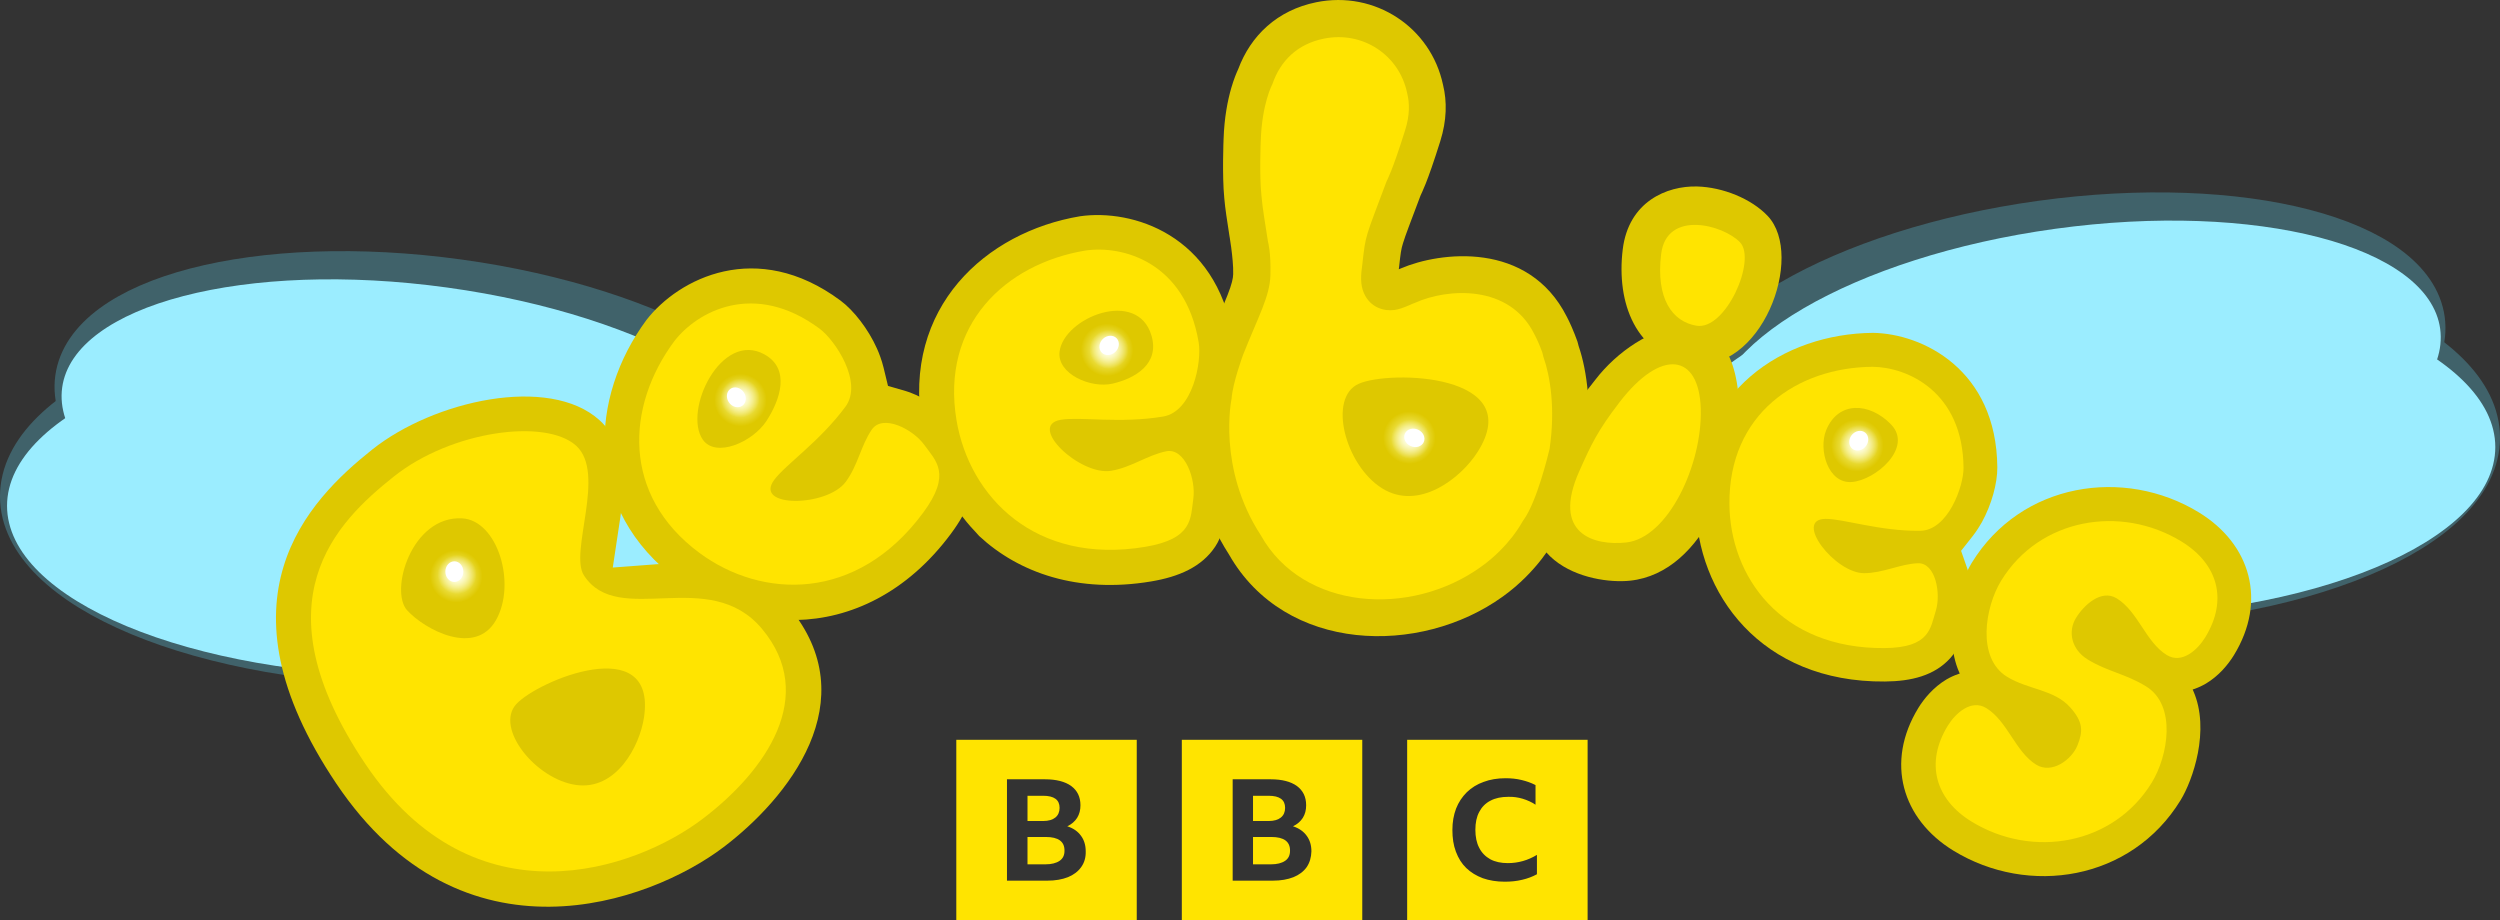 <svg version="1.1" xmlns="http://www.w3.org/2000/svg" xmlns:xlink="http://www.w3.org/1999/xlink" width="532" height="195.836" viewBox="0,0,532,195.836"><rect x="0" y="0" width="532" height="195.836" fill="#333333" stroke="none"/><defs><radialGradient cx="65.579" cy="201.742" r="5.579" gradientUnits="userSpaceOnUse" id="color-1"><stop offset="0" stop-color="#feff9c"/><stop offset="1" stop-color="#feff9c" stop-opacity="0"/></radialGradient><radialGradient cx="65.763" cy="201.348" r="4.168" gradientUnits="userSpaceOnUse" id="color-2"><stop offset="0" stop-color="#ffffff"/><stop offset="1" stop-color="#ffffff" stop-opacity="0"/></radialGradient><radialGradient cx="126.079" cy="164.242" r="5.579" gradientUnits="userSpaceOnUse" id="color-3"><stop offset="0" stop-color="#feff9c"/><stop offset="1" stop-color="#feff9c" stop-opacity="0"/></radialGradient><radialGradient cx="126.004" cy="163.813" r="4.168" gradientUnits="userSpaceOnUse" id="color-4"><stop offset="0" stop-color="#ffffff"/><stop offset="1" stop-color="#ffffff" stop-opacity="0"/></radialGradient><radialGradient cx="204.079" cy="153.575" r="5.579" gradientUnits="userSpaceOnUse" id="color-5"><stop offset="0" stop-color="#feff9c"/><stop offset="1" stop-color="#feff9c" stop-opacity="0"/></radialGradient><radialGradient cx="204.491" cy="153.438" r="4.168" gradientUnits="userSpaceOnUse" id="color-6"><stop offset="0" stop-color="#ffffff"/><stop offset="1" stop-color="#ffffff" stop-opacity="0"/></radialGradient><radialGradient cx="268.412" cy="172.242" r="5.579" gradientUnits="userSpaceOnUse" id="color-7"><stop offset="0" stop-color="#feff9c"/><stop offset="1" stop-color="#feff9c" stop-opacity="0"/></radialGradient><radialGradient cx="268.695" cy="172.572" r="4.168" gradientUnits="userSpaceOnUse" id="color-8"><stop offset="0" stop-color="#ffffff"/><stop offset="1" stop-color="#ffffff" stop-opacity="0"/></radialGradient><radialGradient cx="363.745" cy="173.908" r="5.579" gradientUnits="userSpaceOnUse" id="color-9"><stop offset="0" stop-color="#feff9c"/><stop offset="1" stop-color="#feff9c" stop-opacity="0"/></radialGradient><radialGradient cx="364.132" cy="173.711" r="4.168" gradientUnits="userSpaceOnUse" id="color-10"><stop offset="0" stop-color="#ffffff"/><stop offset="1" stop-color="#ffffff" stop-opacity="0"/></radialGradient></defs><g transform="translate(31.5,-79.114)"><g data-paper-data="{&quot;isPaintingLayer&quot;:true}" stroke-linecap="butt" stroke-linejoin="miter" stroke-dasharray="" stroke-dashoffset="0" style="mix-blend-mode: normal"><path d="M402.85,125.802c42.812,-5.896 79.488,3.628 81.918,21.272c2.43,17.645 -30.306,36.728 -73.118,42.625c-42.812,5.896 -79.488,-3.628 -81.918,-21.272c-2.43,-17.645 30.306,-36.728 73.118,-42.625z" data-paper-data="{&quot;index&quot;:null}" fill="#5e8f9a" fill-rule="nonzero" stroke="#40626a" stroke-width="8" stroke-miterlimit="10"/><path d="M409.5,136c48.049,0 87,16.23 87,36.25c0,20.02 -38.951,36.25 -87,36.25c-48.049,0 -87,-16.23 -87,-36.25c0,-20.02 38.951,-36.25 87,-36.25z" data-paper-data="{&quot;index&quot;:null}" fill="#5e8f9a" fill-rule="nonzero" stroke="#40626a" stroke-width="8" stroke-miterlimit="10"/><path d="M139.268,180.926c-2.43,17.645 -39.106,27.169 -81.918,21.272c-42.812,-5.896 -75.548,-24.98 -73.118,-42.625c2.43,-17.645 39.106,-27.169 81.918,-21.272c42.812,5.896 75.548,24.98 73.118,42.625z" fill="#5e8f9a" fill-rule="nonzero" stroke="#40626a" stroke-width="8" stroke-miterlimit="10"/><path d="M146.5,184.75c0,20.02 -38.951,36.25 -87,36.25c-48.049,0 -87,-16.23 -87,-36.25c0,-20.02 38.951,-36.25 87,-36.25c48.049,0 87,16.23 87,36.25z" fill="#5e8f9a" fill-rule="nonzero" stroke="#40626a" stroke-width="8" stroke-miterlimit="10"/><path d="M405.85,127.802c42.812,-5.896 79.488,3.628 81.918,21.272c2.43,17.645 -30.306,36.728 -73.118,42.625c-42.812,5.896 -79.488,-3.628 -81.918,-21.272c-2.43,-17.645 30.306,-36.728 73.118,-42.625z" data-paper-data="{&quot;index&quot;:null}" fill="#9bedff" fill-rule="nonzero" stroke="none" stroke-width="NaN" stroke-miterlimit="10"/><path d="M412.5,138c48.049,0 87,16.23 87,36.25c0,20.02 -38.951,36.25 -87,36.25c-48.049,0 -87,-16.23 -87,-36.25c0,-20.02 38.951,-36.25 87,-36.25z" data-paper-data="{&quot;index&quot;:null}" fill="#9bedff" fill-rule="nonzero" stroke="none" stroke-width="0" stroke-miterlimit="10"/><path d="M136.768,182.926c-2.43,17.645 -39.106,27.169 -81.918,21.272c-42.812,-5.896 -75.548,-24.98 -73.118,-42.625c2.43,-17.645 39.106,-27.169 81.918,-21.272c42.812,5.896 75.548,24.98 73.118,42.625z" fill="#9bedff" fill-rule="nonzero" stroke="none" stroke-width="NaN" stroke-miterlimit="10"/><path d="M144,186.75c0,20.02 -38.951,36.25 -87,36.25c-48.049,0 -87,-16.23 -87,-36.25c0,-20.02 38.951,-36.25 87,-36.25c48.049,0 87,16.23 87,36.25z" fill="#9bedff" fill-rule="nonzero" stroke="none" stroke-width="0" stroke-miterlimit="10"/><g><path d="M230.499,131.765c-0.204,-1.508 -0.401,-2.627 -0.401,-2.627c-0.435,-2.795 -0.895,-5.717 -1.069,-7.836c-0.478,-4.827 -0.155,-12.526 -0.155,-12.526c0.149,-4.668 0.883,-8.325 1.642,-10.952c0.564,-1.92 1.124,-3.255 1.468,-3.982c2.653,-7.136 8.291,-12.56 16.617,-14.252c12.473,-2.535 24.379,5.315 26.973,17.571c0.879,3.566 0.801,7.573 -0.58,11.988c-2.882,9.193 -4.011,11.105 -4.184,11.52c-2.12,5.673 -3.176,8.299 -3.766,10.245c-0.379,1.216 -0.487,1.997 -0.82,4.999l-0.062,0.505l0.473,-0.199c8.276,-3.549 27.081,-5.925 35.281,10.291c0.613,1.148 1.5,3.142 2.262,5.275l0.263,0.993c1.797,5.206 2.928,13.696 1.496,23.313c-0.185,0.807 -0.977,4.128 -2.031,7.471c-0.968,3.059 -2.571,7.591 -4.782,10.698c-0.007,0.012 -0.788,1.525 -2.559,3.813c-1.805,2.326 -4.55,5.326 -8.286,7.994c-17.566,12.66 -46.252,12.099 -58.247,-8.957c-5.47,-8.491 -7.293,-17.056 -7.741,-23.449c-0.388,-5.389 0.176,-9.382 0.432,-10.799c0.254,-2.534 1.052,-5.374 1.588,-7.176c0.666,-2.177 1.336,-3.975 1.336,-3.975c1.6,-4.039 3.059,-7.208 4.084,-9.838c0.931,-2.385 1.174,-3.563 1.191,-4.438c0.048,-1.682 -0.196,-3.941 -0.424,-5.669" fill="#dec800" fill-rule="nonzero" stroke="none" stroke-width="5.41" stroke-miterlimit="10"/><path d="M432.516,249.418c-10.472,17.076 -32.331,20.524 -48.353,10.7c-10.899,-6.68 -14.521,-18.798 -7.434,-30.365c1.203,-1.958 3.21,-4.397 5.963,-6.044c0.752,-0.44 1.602,-0.849 2.534,-1.161l0.307,-0.103l-0.133,-0.301c-3.618,-8.313 0.092,-19.029 2.698,-23.273c10.48,-17.088 32.426,-20.461 48.353,-10.7c11.006,6.75 14.498,18.834 7.424,30.367c-1.203,1.958 -3.198,4.405 -5.954,6.042c-0.742,0.438 -1.592,0.847 -2.514,1.157l-0.307,0.103l0.133,0.301c3.654,8.337 -0.128,19.057 -2.717,23.277" fill="#dec800" fill-rule="evenodd" stroke="none" stroke-width="5.41" stroke-miterlimit="10"/><path d="M426.411,245.632c-8.135,13.277 -25.365,16.287 -38.373,8.312c-7.689,-4.716 -9.917,-12.45 -5.048,-20.396c1.613,-2.616 4.961,-5.728 8.195,-3.748c4.536,2.782 6.181,9.311 10.636,12.048c3.317,2.034 7.548,-1.073 8.765,-4.121c1.207,-2.995 1.227,-4.969 -1.54,-8.079c-3.427,-3.838 -8.973,-3.768 -13.428,-6.504c-6.551,-4.014 -4.688,-14.888 -1.259,-20.478c8.137,-13.268 25.448,-16.232 38.373,-8.312c7.772,4.771 9.917,12.45 5.038,20.398c-1.603,2.614 -4.949,5.735 -8.185,3.746c-4.453,-2.727 -6.098,-9.256 -10.636,-12.048c-3.317,-2.034 -7.027,1.469 -8.682,4.176c-1.764,2.882 -0.979,6.693 2.514,8.835c4.186,2.576 7.999,3.011 12.371,5.693c6.634,4.069 4.688,14.888 1.259,20.478" fill="#ffe400" fill-rule="evenodd" stroke="none" stroke-width="5.41" stroke-miterlimit="10"/><path d="M329.637,118.797c5.456,0.143 11.535,2.59 15.02,6.263c8.069,8.506 -1.349,33.997 -16.573,31.428c-11.401,-1.93 -15.676,-12.767 -14.266,-24.308c1.24,-10.152 9.373,-13.549 15.819,-13.382" fill="#dec800" fill-rule="evenodd" stroke="none" stroke-width="5.41" stroke-miterlimit="10"/><path d="M338.598,165.913c0.348,12.21 -7.012,35.056 -23.223,36.77c-8.456,0.898 -28.485,-3.762 -18.253,-26.658c1.535,-3.451 3.162,-6.049 4.999,-8.567c1.608,-2.184 3.48,-4.431 5.874,-7.544c9.18,-11.971 29.866,-20.187 30.602,5.999" fill="#dec800" fill-rule="evenodd" stroke="none" stroke-width="5.41" stroke-miterlimit="10"/><path d="M321.992,133.175c1.153,-9.468 13.229,-6.238 16.791,-2.489c3.565,3.759 -3.074,18.794 -9.281,17.737c-5.163,-0.869 -8.664,-5.78 -7.511,-15.248" fill="#ffe400" fill-rule="evenodd" stroke="none" stroke-width="5.41" stroke-miterlimit="10"/><path d="M369.617,224.14c-26.505,0.227 -40.091,-18.865 -40.247,-37.751c-0.209,-24.047 18.663,-36.285 37.714,-36.443c10.508,0.162 26.27,7.803 26.445,28.604c0.034,3.399 -1.227,7.944 -3.272,11.663c-0.459,0.822 -1.122,1.9 -2.01,3.035l-2.431,3.08l1.299,3.717l0.165,0.51c0.973,3.321 1.05,7.337 0.019,10.645c-1.195,3.813 -2.132,6.168 -3.812,7.997c-3.339,3.664 -8.197,4.898 -13.871,4.943" fill="#dec800" fill-rule="evenodd" stroke="none" stroke-width="5.41" stroke-miterlimit="10"/><path d="M366.983,157.169c7.483,0.069 19.215,5.348 19.359,21.498c0.03,3.882 -3.296,13.361 -9.278,13.407c-8.664,0.078 -16.22,-2.572 -20.102,-2.542c-6.893,0.057 2.02,11.603 8.258,11.556c4.066,-0.036 7.575,-1.95 11.378,-2.118c3.805,-0.158 4.987,6.465 3.837,10.146c-1.16,3.683 -1.251,7.826 -10.899,7.909c-22.132,0.189 -32.889,-15.281 -33.016,-30.644c-0.162,-19.173 14.394,-29.077 30.463,-29.214" fill="#ffe400" fill-rule="evenodd" stroke="none" stroke-width="5.41" stroke-miterlimit="10"/><path d="M357.107,170.667c2.554,-6.264 9.213,-5.956 13.778,-1.262c4.821,4.94 -3.281,11.921 -8.338,12.282c-5.054,0.371 -7.124,-6.883 -5.441,-11.021" fill="#dec800" fill-rule="evenodd" stroke="none" stroke-width="5.41" stroke-miterlimit="10"/><path d="M175.239,191.011c-0.742,-0.773 -3.29,-4.122 -3.29,-4.122c-3.605,-5.115 -5.965,-11.027 -6.98,-17.13c-4.201,-25.113 13.471,-41.036 33.424,-44.374c10.938,-1.556 28.629,3.763 32.25,25.465c0.587,3.492 0.03,8.427 -1.483,12.643c-0.375,1.03 -0.959,2.401 -1.812,3.856l-2.095,3.575l2.052,3.584c0.174,0.303 0.321,0.571 0.428,0.795c1.572,3.292 2.305,7.452 1.783,11.046c-0.606,4.135 -1.178,6.723 -2.61,8.912c-2.808,4.254 -7.585,6.343 -13.529,7.336c-15.48,2.582 -27.957,-1.817 -36.331,-9.605c0,0 -1.067,-1.209 -1.808,-1.982" fill="#000000" fill-rule="nonzero" stroke="none" stroke-width="5.41" stroke-miterlimit="10"/><path d="M175.239,191.011c-0.742,-0.773 -3.29,-4.122 -3.29,-4.122c-3.605,-5.115 -5.965,-11.027 -6.98,-17.13c-4.201,-25.113 13.471,-41.036 33.424,-44.374c10.938,-1.556 28.629,3.763 32.25,25.465c0.587,3.492 0.03,8.427 -1.483,12.643c-0.375,1.03 -0.959,2.401 -1.812,3.856l-2.095,3.575l2.052,3.584c0.174,0.303 0.321,0.571 0.428,0.795c1.572,3.292 2.305,7.452 1.783,11.046c-0.606,4.135 -1.178,6.723 -2.61,8.912c-2.808,4.254 -7.585,6.343 -13.529,7.336c-15.48,2.582 -27.957,-1.817 -36.332,-9.605c0,0 -1.067,-1.209 -1.808,-1.982z" fill="#dec800" fill-rule="nonzero" stroke="#dec800" stroke-width="0.514" stroke-miterlimit="3.864"/><path d="M135.216,210.636c-1.075,-0.038 -5.237,-0.68 -5.237,-0.68c-6.14,-1.184 -11.943,-3.79 -16.917,-7.467c-20.471,-15.158 -18.809,-38.887 -6.778,-55.152c6.785,-8.715 23.205,-17.171 40.885,-4.083c2.85,2.109 5.887,6.047 7.712,10.128c0.451,1.006 0.989,2.395 1.395,4.036l0.971,4.019l3.969,1.153c0.33,0.107 0.616,0.203 0.859,0.287c3.407,1.267 6.836,3.751 8.943,6.698c2.446,3.401 3.827,5.655 4.318,8.222c0.936,5.011 -1.048,9.836 -4.639,14.68c-9.336,12.619 -21.362,18.11 -32.8,18.321c0,0 -1.605,-0.125 -2.68,-0.163" fill="#000000" fill-rule="nonzero" stroke="none" stroke-width="1" stroke-miterlimit="10"/><path d="M135.216,210.636c-1.075,-0.038 -5.237,-0.68 -5.237,-0.68c-6.14,-1.184 -11.943,-3.79 -16.917,-7.467c-20.471,-15.158 -18.809,-38.887 -6.778,-55.152c6.785,-8.715 23.205,-17.171 40.885,-4.083c2.85,2.109 5.887,6.047 7.712,10.128c0.451,1.006 0.989,2.395 1.395,4.036l0.971,4.019l3.969,1.153c0.33,0.107 0.616,0.203 0.859,0.287c3.407,1.267 6.836,3.751 8.943,6.698c2.446,3.401 3.827,5.655 4.318,8.222c0.936,5.011 -1.048,9.836 -4.639,14.68c-9.336,12.619 -21.362,18.11 -32.8,18.321c0,0 -1.605,-0.125 -2.68,-0.163z" fill="#dec800" fill-rule="nonzero" stroke="#dec800" stroke-width="0.514" stroke-miterlimit="3.864"/><path d="M199.447,132.434c7.946,-1.184 21.273,2.448 24.134,19.553c0.689,4.097 -1.248,14.709 -7.577,15.77c-9.178,1.537 -17.637,-0.006 -21.744,0.685c-7.303,1.218 4.083,11.964 10.691,10.856c4.306,-0.721 7.705,-3.331 11.715,-4.146c4.01,-0.815 6.362,6.012 5.769,10.113c-0.602,4.103 -0.005,8.506 -10.235,10.216c-23.428,3.91 -37.431,-10.674 -40.154,-26.946c-3.388,-20.302 10.374,-33.256 27.401,-36.101" fill="#ffe400" fill-rule="evenodd" stroke="none" stroke-width="5.41" stroke-miterlimit="10"/><path d="M193.974,153.963c0.896,-7.302 16.631,-13.578 19.571,-3.403c1.752,6.046 -3.533,9.069 -8.232,10.178c-4.697,1.119 -11.914,-2.082 -11.339,-6.775" fill="#dec800" fill-rule="evenodd" stroke="none" stroke-width="5.41" stroke-miterlimit="10"/><path d="M122.453,259.398c-15.646,11.86 -55.548,26.433 -82.397,-13.549c-26.351,-39.242 -6.144,-60.113 7.671,-71.087c13.097,-10.418 37.62,-15.905 48.335,-6.244c3.595,3.25 4.681,7.584 4.97,10.973c0.289,3.388 -0.122,6.919 -0.531,9.752l-1.601,10.646l9.245,-0.699c0.678,-0.045 1.325,-0.095 1.804,-0.11c3.523,-0.131 8.146,-0.25 12.734,0.818c4.836,1.13 9.661,3.566 13.659,8.345c16.724,19.992 -0.294,40.851 -13.887,51.155" fill="#dec800" fill-rule="evenodd" stroke="none" stroke-width="5.41" stroke-miterlimit="10"/><path d="" fill="#000000" fill-rule="evenodd" stroke="none" stroke-width="5.41" stroke-miterlimit="10"/><path d="M111.962,151.754c4.892,-6.37 17.001,-13.017 30.936,-2.707c3.346,2.48 9.327,11.462 5.512,16.618c-5.539,7.476 -12.695,12.245 -15.175,15.591c-4.402,5.953 11.259,5.776 15.243,0.39c2.6,-3.514 3.225,-7.755 5.547,-11.12c2.31,-3.373 8.75,-0.106 11.17,3.27c2.418,3.366 5.901,6.116 -0.264,14.448c-14.135,19.093 -34.347,18.328 -47.606,8.517c-16.536,-12.254 -15.632,-31.13 -5.362,-45.006" fill="#ffe400" fill-rule="evenodd" stroke="none" stroke-width="5.41" stroke-miterlimit="10"/><path d="M118.061,172.675c-4.258,-6.111 3.89,-23.31 13.152,-18.124c5.489,3.08 3.364,9.535 0.415,14.104c-2.959,4.572 -10.828,7.956 -13.567,4.019" fill="#dec800" fill-rule="evenodd" stroke="none" stroke-width="5.41" stroke-miterlimit="10"/><path d="M313.119,164.731c8.89,-11.584 16.968,-10.405 17.308,1.417c0.333,11.833 -6.943,27.47 -15.914,28.411c-6.71,0.707 -15.939,-1.746 -9.932,-15.197c2.524,-5.653 3.848,-8.528 8.537,-14.631" fill="#ffe400" fill-rule="evenodd" stroke="none" stroke-width="5.41" stroke-miterlimit="10"/><path d="M230.58,163.963c0.222,-3.349 2.469,-9.407 2.469,-9.407c3.234,-8.116 5.687,-12.4 5.797,-16.906c0.124,-4.991 -0.509,-7.047 -0.509,-7.047c-0.503,-3.283 -1.196,-7.246 -1.405,-9.892c-0.465,-4.358 -0.145,-11.564 -0.145,-11.564c0.243,-8.041 2.492,-12.171 2.492,-12.171c1.72,-4.966 5.321,-8.499 10.937,-9.64c8.306,-1.688 16.087,3.532 17.727,11.602c0.531,2.108 0.58,4.673 -0.431,7.874c-2.741,8.775 -3.828,10.596 -3.984,10.987c-4.505,12.057 -4.4,11.061 -5.108,17.422c-0.353,2.401 -0.489,4.46 0.337,6.303c1.386,3.135 4.395,3.857 6.498,3.552c0.849,-0.111 1.923,-0.483 3.11,-1.002c0.386,-0.171 0.805,-0.379 1.258,-0.522c6.964,-3.139 20.064,-3.955 25.349,6.605c0.482,0.907 1.111,2.236 1.726,3.948l0.262,1.034c1.402,3.921 2.564,10.898 1.293,19.486c-0.331,1.401 -2.684,11.123 -5.499,15.091l-0.185,0.253c0,0 -0.841,1.566 -2.182,3.296c-1.465,1.878 -3.674,4.286 -6.648,6.409c-15.126,10.933 -38.025,9.268 -46.918,-6.622c-9.359,-14.349 -6.241,-29.089 -6.241,-29.089" fill="#ffe400" fill-rule="nonzero" stroke="none" stroke-width="5.41" stroke-miterlimit="10"/><path d="M282.945,175.275c-3.541,5.593 -12.536,12.674 -20.385,7.724c-7.837,-4.942 -11.542,-19.281 -4.916,-22.218c6.624,-2.947 35.873,-2.192 25.301,14.494" fill="#dec800" fill-rule="evenodd" stroke="none" stroke-width="5.41" stroke-miterlimit="10"/><path d="M52.348,180.491c12.242,-9.731 32.25,-12.392 38.744,-6.541c6.495,5.861 -1.532,22.697 1.673,27.617c7.319,11.275 26.6,-2.134 37.891,11.371c11.885,14.205 0.918,30.161 -12.684,40.466c-14.196,10.765 -48.455,22.919 -71.754,-11.762c-23.292,-34.693 -6.111,-51.419 6.13,-61.151" fill="#ffe400" fill-rule="evenodd" stroke="none" stroke-width="1" stroke-miterlimit="10"/><path d="M74.054,211.064c-4.408,7.79 -15.156,2.055 -18.921,-2.084c-3.767,-4.149 0.935,-20.134 11.7,-19.563c7.531,0.408 11.629,13.856 7.221,21.647" fill="#dec800" fill-rule="evenodd" stroke="none" stroke-width="5.41" stroke-miterlimit="10"/><path d="M105.548,231.748c-0.906,6.145 -5.91,15.646 -14.514,14.4c-8.607,-1.257 -17.247,-12.12 -12.692,-17.17c4.555,-5.05 29.904,-15.558 27.207,2.77" fill="#dec800" fill-rule="evenodd" stroke="none" stroke-width="5.41" stroke-miterlimit="10"/></g><path d="M71.157,201.742c0,3.539 -2.498,6.408 -5.579,6.408c-3.081,0 -5.579,-2.869 -5.579,-6.408c0,-3.539 2.498,-6.408 5.579,-6.408c3.081,0 5.579,2.869 5.579,6.408z" fill="url(#color-1)" fill-rule="nonzero" stroke="none" stroke-width="0" stroke-miterlimit="10"/><path d="M67.098,200.759c0,1.213 -0.856,2.196 -1.912,2.196c-1.056,0 -1.912,-0.983 -1.912,-2.196c0,-1.213 0.856,-2.196 1.912,-2.196c1.056,0 1.912,0.983 1.912,2.196z" fill="#ffffff" fill-rule="nonzero" stroke="none" stroke-width="0" stroke-miterlimit="10"/><path d="M69.93,201.348c0,2.644 -1.866,4.788 -4.168,4.788c-2.302,0 -4.168,-2.143 -4.168,-4.788c0,-2.644 1.866,-4.788 4.168,-4.788c2.302,0 4.168,2.143 4.168,4.788z" fill="url(#color-2)" fill-rule="nonzero" stroke="none" stroke-width="0" stroke-miterlimit="10"/><path d="M130.65,161.045c2.028,2.9 1.626,6.683 -0.899,8.449c-2.525,1.766 -6.216,0.846 -8.244,-2.055c-2.028,-2.9 -1.626,-6.683 0.899,-8.449c2.525,-1.766 6.216,-0.846 8.244,2.055z" fill="url(#color-3)" fill-rule="nonzero" stroke="none" stroke-width="0" stroke-miterlimit="10"/><path d="M126.76,162.566c0.695,0.994 0.557,2.29 -0.308,2.896c-0.865,0.605 -2.13,0.29 -2.825,-0.704c-0.695,-0.994 -0.557,-2.29 0.308,-2.896c0.865,-0.605 2.13,-0.29 2.825,0.704z" fill="#ffffff" fill-rule="nonzero" stroke="none" stroke-width="0" stroke-miterlimit="10"/><path d="M129.419,161.425c1.515,2.167 1.214,4.993 -0.672,6.312c-1.886,1.319 -4.644,0.632 -6.159,-1.535c-1.515,-2.167 -1.214,-4.993 0.672,-6.312c1.886,-1.319 4.644,-0.632 6.159,1.535z" fill="url(#color-4)" fill-rule="nonzero" stroke="none" stroke-width="0" stroke-miterlimit="10"/><path d="M207.916,157.624c-2.569,2.435 -6.369,2.595 -8.489,0.359c-2.119,-2.236 -1.755,-6.023 0.814,-8.457c2.569,-2.435 6.369,-2.595 8.489,-0.359c2.119,2.236 1.755,6.023 -0.814,8.457z" fill="url(#color-5)" fill-rule="nonzero" stroke="none" stroke-width="0" stroke-miterlimit="10"/><path d="M205.837,154.002c-0.88,0.834 -2.183,0.89 -2.909,0.123c-0.726,-0.766 -0.601,-2.064 0.279,-2.899c0.88,-0.834 2.183,-0.89 2.909,-0.123c0.726,0.766 0.601,2.064 -0.279,2.899z" fill="#ffffff" fill-rule="nonzero" stroke="none" stroke-width="0" stroke-miterlimit="10"/><path d="M207.358,156.463c-1.919,1.819 -4.759,1.939 -6.342,0.268c-1.583,-1.671 -1.311,-4.499 0.608,-6.318c1.919,-1.819 4.759,-1.939 6.342,-0.268c1.583,1.671 1.311,4.499 -0.608,6.318z" fill="url(#color-6)" fill-rule="nonzero" stroke="none" stroke-width="0" stroke-miterlimit="10"/><path d="M266.11,177.323c-3.224,-1.461 -4.806,-4.92 -3.535,-7.726c1.272,-2.806 4.916,-3.897 8.139,-2.437c3.224,1.461 4.806,4.92 3.535,7.726c-1.272,2.806 -4.916,3.897 -8.139,2.437z" fill="url(#color-7)" fill-rule="nonzero" stroke="none" stroke-width="0" stroke-miterlimit="10"/><path d="M268.68,174.031c-1.105,-0.501 -1.647,-1.686 -1.211,-2.648c0.436,-0.962 1.685,-1.336 2.79,-0.835c1.105,0.501 1.647,1.686 1.211,2.648c-0.436,0.962 -1.685,1.336 -2.79,0.835z" fill="#ffffff" fill-rule="nonzero" stroke="none" stroke-width="0" stroke-miterlimit="10"/><path d="M266.975,176.368c-2.408,-1.091 -3.591,-3.676 -2.641,-5.772c0.95,-2.097 3.672,-2.912 6.081,-1.82c2.408,1.091 3.591,3.676 2.641,5.772c-0.95,2.097 -3.672,2.912 -6.081,1.82z" fill="url(#color-8)" fill-rule="nonzero" stroke="none" stroke-width="0" stroke-miterlimit="10"/><path d="M368.146,177.336c-2.175,2.792 -5.908,3.521 -8.339,1.628c-2.431,-1.893 -2.638,-5.691 -0.463,-8.484c2.175,-2.792 5.908,-3.521 8.339,-1.628c2.431,1.893 2.638,5.691 0.463,8.484z" fill="url(#color-9)" fill-rule="nonzero" stroke="none" stroke-width="0" stroke-miterlimit="10"/><path d="M365.548,174.067c-0.745,0.957 -2.025,1.207 -2.858,0.558c-0.833,-0.649 -0.904,-1.951 -0.159,-2.908c0.745,-0.957 2.025,-1.207 2.858,-0.558c0.833,0.649 0.904,1.951 0.159,2.908z" fill="#ffffff" fill-rule="nonzero" stroke="none" stroke-width="0" stroke-miterlimit="10"/><path d="M367.42,176.272c-1.625,2.086 -4.414,2.63 -6.23,1.216c-1.816,-1.414 -1.971,-4.252 -0.346,-6.338c1.625,-2.086 4.414,-2.63 6.23,-1.216c1.816,1.414 1.971,4.252 0.346,6.338z" fill="url(#color-10)" fill-rule="nonzero" stroke="none" stroke-width="0" stroke-miterlimit="10"/><path d="M172,236.55h38.4v38.4h-38.4zM198.57,263.643c0.672,-0.933 1.008,-2.052 0.97,-3.359c0,-1.306 -0.336,-2.426 -1.008,-3.321c-0.672,-0.933 -1.642,-1.605 -2.911,-2.015c0.933,-0.448 1.605,-1.045 2.09,-1.791c0.485,-0.784 0.709,-1.642 0.709,-2.687c0,-1.791 -0.672,-3.135 -1.978,-4.105c-1.306,-0.933 -3.172,-1.418 -5.56,-1.418h-8.098v21.57h8.62c1.679,0 3.135,-0.261 4.366,-0.746c1.194,-0.485 2.127,-1.194 2.799,-2.127zM190.472,253.828h-3.321v-5.374h3.321c2.351,0 3.508,0.858 3.508,2.575c0,0.858 -0.299,1.567 -0.896,2.052c-0.597,0.485 -1.455,0.746 -2.612,0.746zM195.025,260.172c0,0.933 -0.336,1.642 -1.045,2.127c-0.709,0.485 -1.717,0.746 -3.023,0.746h-3.806v-5.822h3.881c2.687,0 4.03,0.97 3.993,2.948zM219.991,236.55h38.4v38.4h-38.4zM246.561,263.643c0.634,-0.933 0.97,-2.052 1.008,-3.359c0,-1.306 -0.336,-2.426 -1.008,-3.321c-0.672,-0.933 -1.642,-1.605 -2.911,-2.015c0.933,-0.448 1.605,-1.045 2.09,-1.791c0.485,-0.784 0.709,-1.642 0.709,-2.687c0,-1.791 -0.672,-3.135 -1.978,-4.105c-1.306,-0.933 -3.172,-1.418 -5.56,-1.418h-8.098v21.57h8.583c1.679,0 3.135,-0.261 4.366,-0.746c1.194,-0.485 2.127,-1.194 2.799,-2.127zM238.463,253.828h-3.321v-5.374h3.321c2.351,0 3.508,0.858 3.508,2.575c0,0.858 -0.299,1.567 -0.896,2.052c-0.597,0.485 -1.455,0.746 -2.612,0.746zM243.016,260.172c0,0.933 -0.336,1.642 -1.045,2.127c-0.709,0.485 -1.717,0.746 -3.023,0.746h-3.806v-5.822h3.881c2.687,0 4.03,0.97 3.993,2.948zM267.944,236.55h38.4v38.4h-38.4zM295.559,265.173v-4.142c-1.903,1.157 -3.956,1.754 -6.195,1.754c-1.455,0 -2.687,-0.261 -3.732,-0.821c-1.008,-0.56 -1.829,-1.381 -2.351,-2.426c-0.56,-1.045 -0.821,-2.351 -0.821,-3.844c0,-1.493 0.261,-2.762 0.821,-3.806c0.522,-1.008 1.343,-1.866 2.388,-2.388c1.045,-0.56 2.314,-0.821 3.806,-0.821c1.008,-0.037 2.052,0.112 3.06,0.41c0.97,0.299 1.903,0.709 2.724,1.269v-4.18c-0.933,-0.485 -1.903,-0.821 -2.985,-1.082c-1.082,-0.261 -2.202,-0.373 -3.396,-0.373c-1.717,0 -3.284,0.261 -4.665,0.784c-1.381,0.485 -2.575,1.231 -3.583,2.202c-0.97,0.97 -1.754,2.127 -2.276,3.471c-0.522,1.381 -0.784,2.873 -0.784,4.553c0,1.717 0.224,3.247 0.746,4.627c0.522,1.381 1.231,2.538 2.202,3.471c0.97,0.933 2.127,1.642 3.508,2.164c1.381,0.485 2.948,0.746 4.665,0.746c1.306,0 2.538,-0.112 3.732,-0.41c1.157,-0.261 2.202,-0.672 3.097,-1.157z" fill="#ffe400" fill-rule="evenodd" stroke="none" stroke-width="1" stroke-miterlimit="10"/></g></g></svg>